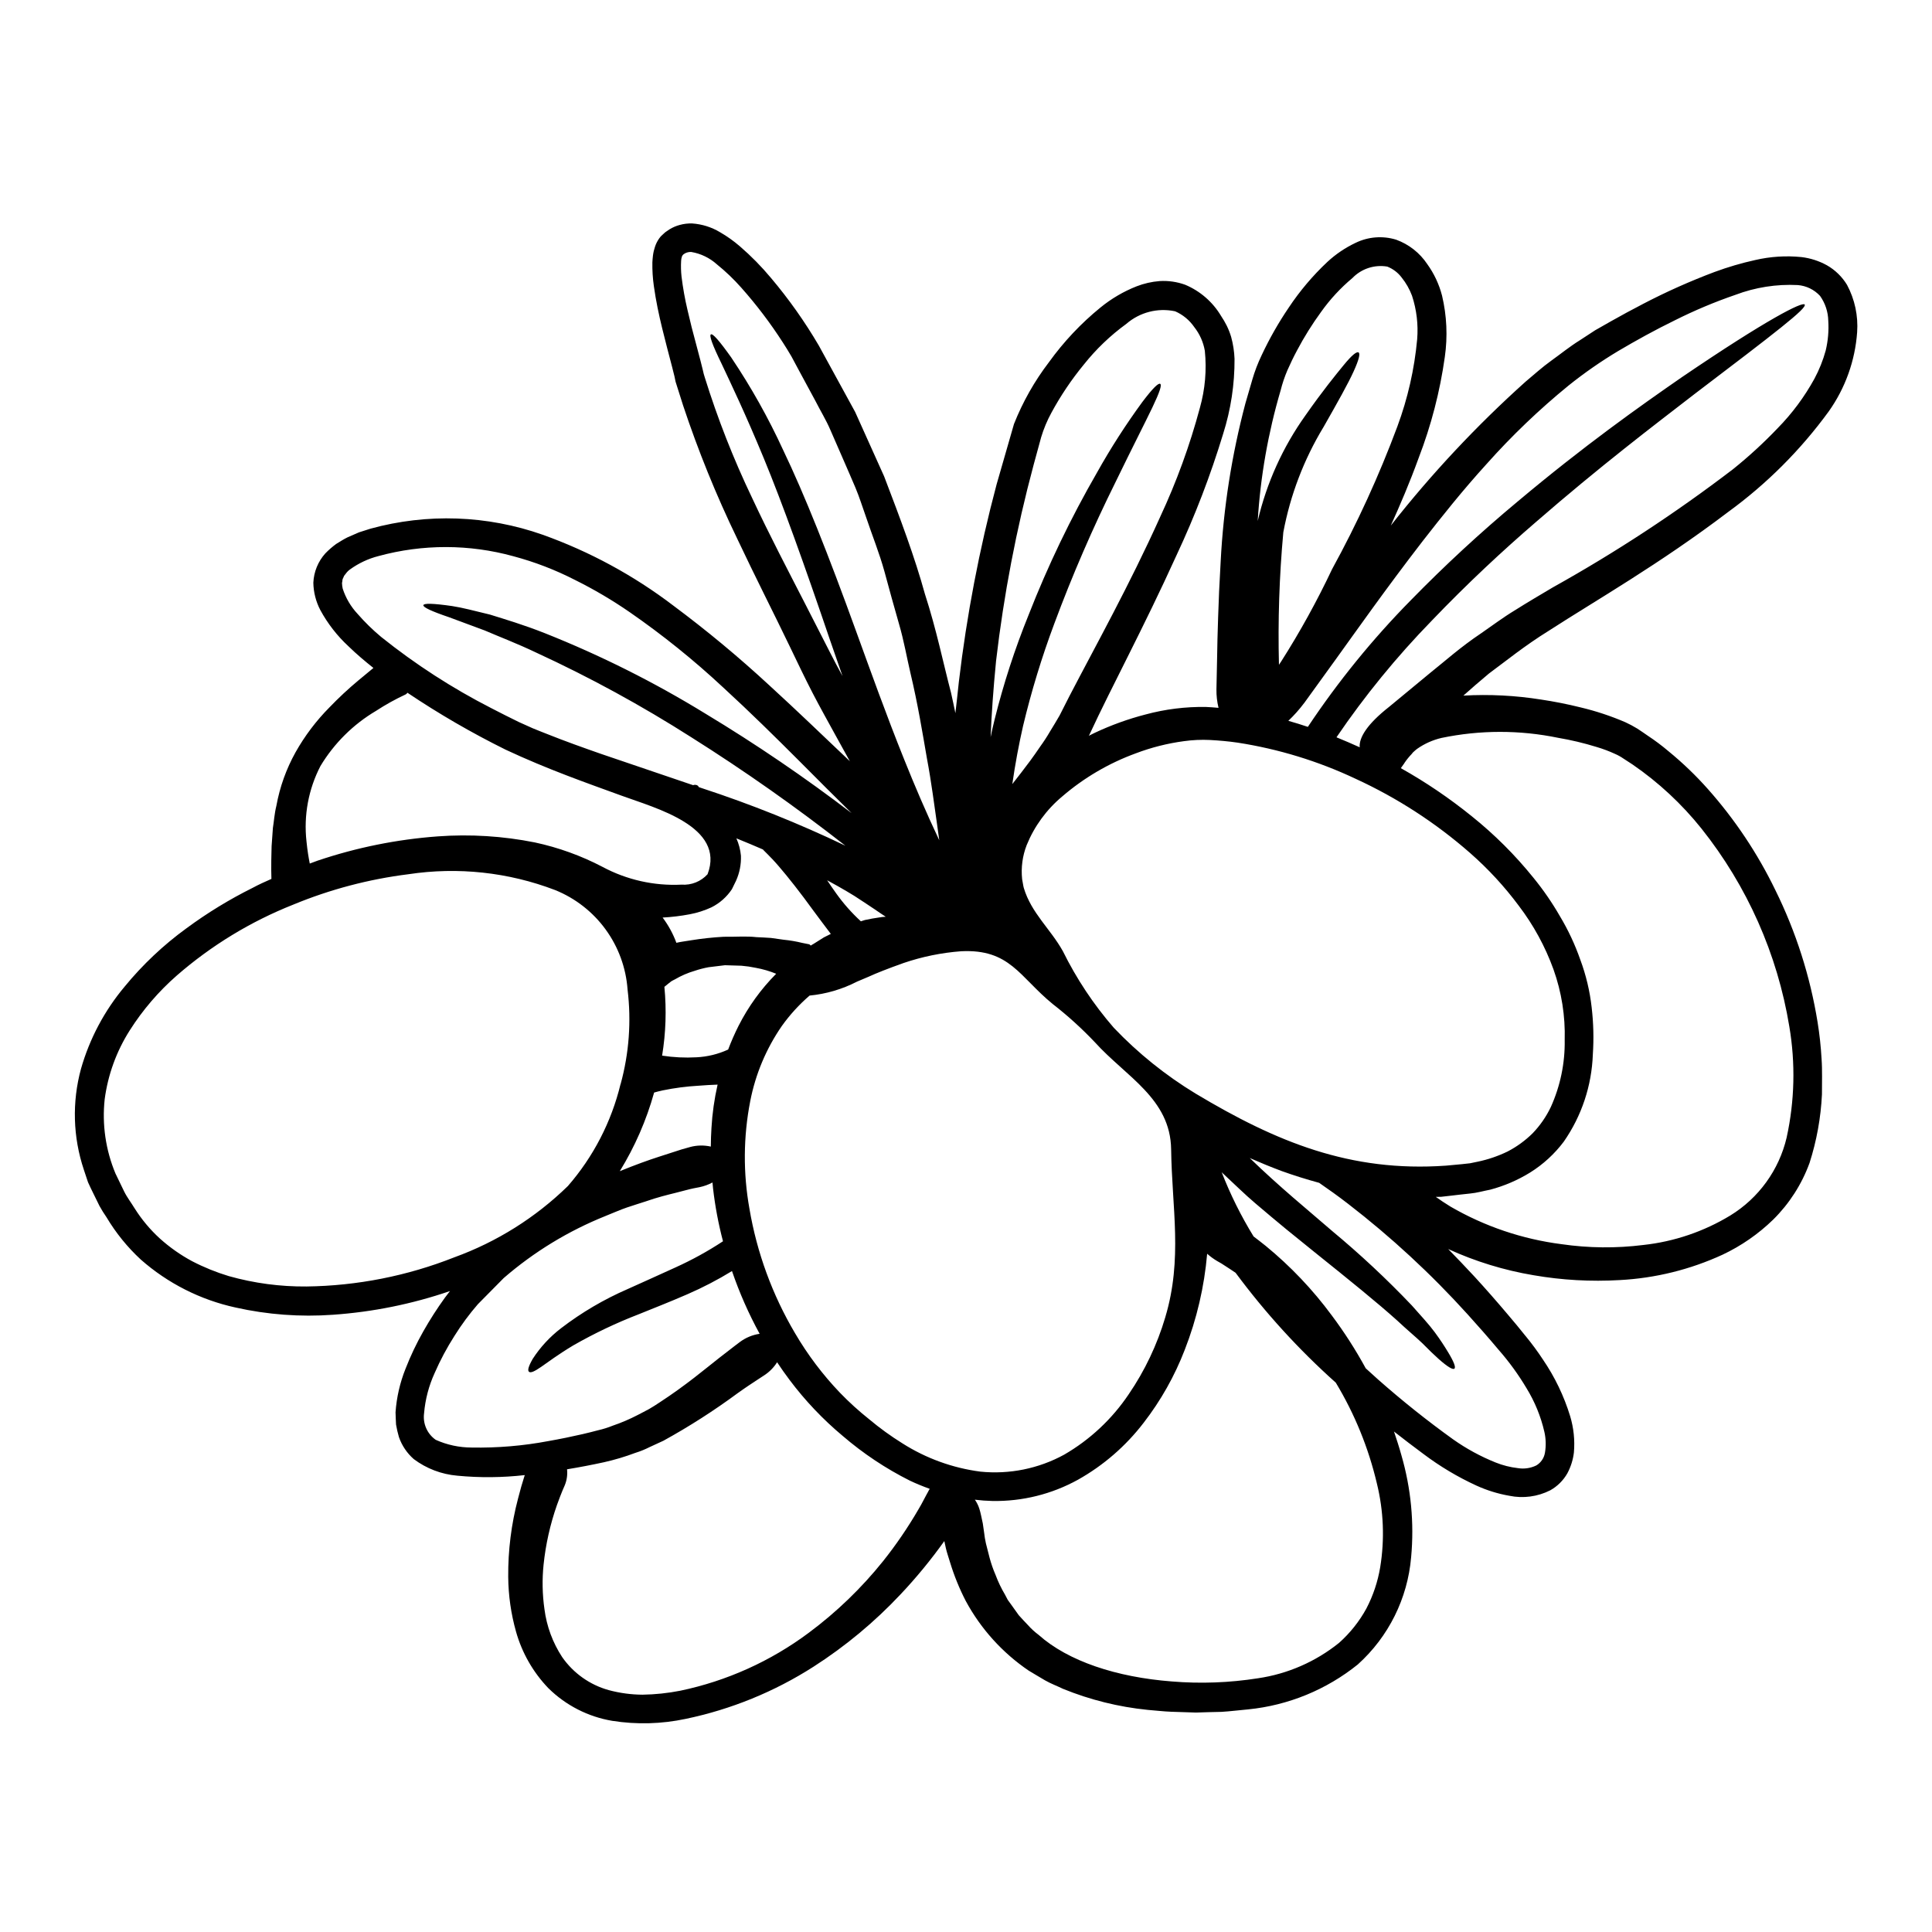 <?xml version="1.0" encoding="UTF-8"?>
<!-- Uploaded to: ICON Repo, www.svgrepo.com, Generator: ICON Repo Mixer Tools -->
<svg fill="#000000" width="800px" height="800px" version="1.1" viewBox="144 144 512 512" xmlns="http://www.w3.org/2000/svg">
 <g>
  <path d="m633.48 219.49c2.059 3.852 2.988 8.203 2.68 12.562-0.539 7.539-3.137 14.793-7.512 20.961-7.445 10.223-16.441 19.219-26.664 26.664-18.281 13.875-34.891 23.305-47.551 31.488-6.406 3.969-11.414 8.066-15.84 11.324-2.551 2.129-4.781 4.07-6.781 5.856 6.891-0.391 13.805-0.035 20.625 1.051 3.336 0.5 6.856 1.18 10.559 2.102 4.012 0.961 7.93 2.262 11.719 3.891 1.098 0.504 2.168 1.074 3.203 1.707 1 0.629 1.84 1.258 2.785 1.891 1.902 1.254 3.727 2.625 5.465 4.098 3.746 3.062 7.242 6.418 10.453 10.035 7.156 8.059 13.168 17.066 17.867 26.766 5.453 11.039 9.223 22.832 11.188 34.988 0.52 3.203 0.871 6.434 1.055 9.672 0.234 3.203 0.082 6.383 0.105 9.48-0.297 6.172-1.398 12.273-3.285 18.156-2.062 5.66-5.356 10.793-9.641 15.027-3.93 3.82-8.465 6.965-13.422 9.301-8.574 3.945-17.82 6.227-27.246 6.723-7.633 0.449-15.293 0.02-22.828-1.285-7.812-1.312-15.418-3.644-22.621-6.938 2.285 2.344 4.598 4.758 6.961 7.305 2.941 3.203 5.926 6.602 8.957 10.195 1.523 1.781 3.047 3.625 4.598 5.57l0.004-0.004c1.633 1.984 3.16 4.055 4.57 6.199 3.152 4.617 5.59 9.684 7.227 15.031 0.934 3.113 1.273 6.375 0.992 9.613-0.227 1.93-0.816 3.797-1.73 5.512-1.074 1.895-2.644 3.457-4.547 4.519-3.348 1.695-7.172 2.203-10.848 1.441-3.008-0.523-5.941-1.434-8.723-2.703-4.953-2.273-9.648-5.078-14.004-8.355-2.703-1.996-5.305-3.992-7.828-5.965 0.684 2.023 1.367 4.125 1.969 6.297v0.004c2.543 8.758 3.418 17.922 2.574 27.004-0.93 10.926-5.984 21.09-14.133 28.426-8.324 6.703-18.418 10.84-29.051 11.906-2.391 0.207-4.781 0.523-7.086 0.656-2.312 0.051-4.547 0.102-6.754 0.184-2.231-0.082-4.383-0.133-6.516-0.211-2.129-0.078-4.254-0.344-6.297-0.5h0.004c-7.699-0.777-15.242-2.652-22.41-5.57-1.629-0.789-3.281-1.395-4.781-2.258-1.5-0.867-2.945-1.758-4.328-2.574-6.945-4.719-12.66-11.035-16.656-18.418-1.703-3.289-3.098-6.727-4.18-10.27-0.422-1.418-0.867-2.652-1.105-3.727-0.156-0.734-0.289-1.367-0.418-1.918h0.004c-3.535 4.957-7.402 9.664-11.578 14.094-6.879 7.328-14.633 13.777-23.094 19.203-10.348 6.625-21.82 11.309-33.848 13.82-6.41 1.367-13.02 1.547-19.496 0.523-6.398-1.078-12.309-4.102-16.926-8.66-4.039-4.207-6.981-9.344-8.562-14.957-1.336-4.727-2.031-9.613-2.074-14.527-0.059-7.004 0.816-13.984 2.602-20.754 0.602-2.391 1.152-4.227 1.547-5.465 0.066-0.258 0.145-0.512 0.238-0.762-5.941 0.676-11.938 0.727-17.891 0.156-4.176-0.359-8.168-1.879-11.523-4.394-1.793-1.57-3.152-3.582-3.934-5.836-0.32-1.094-0.578-2.211-0.766-3.336-0.078-1.074-0.078-2.152-0.133-3.231 0.281-3.969 1.176-7.871 2.656-11.562 1.332-3.418 2.91-6.738 4.723-9.926 1.734-3.062 3.637-6.027 5.699-8.879 0.449-0.578 0.898-1.18 1.344-1.758v-0.004c-10.027 3.438-20.457 5.547-31.027 6.281-8.648 0.621-17.34-0.023-25.797-1.922-9.316-2.031-17.961-6.406-25.117-12.715-3.551-3.285-6.609-7.062-9.086-11.219-0.664-0.957-1.281-1.945-1.844-2.965l-1.547-3.148c-0.5-1.051-1.051-2.102-1.5-3.148l-1.102-3.309v-0.004c-2.894-8.645-3.16-17.949-0.762-26.746 2.281-7.988 6.219-15.41 11.559-21.777 4.773-5.824 10.273-11.016 16.367-15.449 5.519-4.074 11.379-7.66 17.523-10.715 1.656-0.895 3.336-1.652 5.019-2.391l-0.004-0.062s-0.129-2.918 0.051-8.621c0.105-1.445 0.211-3.047 0.344-4.832 0.293-1.785 0.395-3.731 0.922-5.856v-0.004c0.902-4.969 2.613-9.754 5.07-14.168 2.445-4.352 5.469-8.355 8.984-11.902 2.43-2.531 5-4.926 7.695-7.172 1.629-1.367 2.945-2.445 3.969-3.285-2.231-1.781-4.465-3.648-6.621-5.75-2.984-2.762-5.496-5.992-7.438-9.566-1.18-2.246-1.82-4.734-1.863-7.273 0.125-2.883 1.25-5.633 3.18-7.777 0.883-0.91 1.844-1.746 2.867-2.496 0.996-0.605 1.996-1.262 3.019-1.758l3.023-1.316 3.047-0.973h-0.004c15.02-4.133 30.941-3.574 45.633 1.602 12.445 4.445 24.129 10.781 34.637 18.785 8.844 6.582 17.328 13.629 25.422 21.117 7.379 6.75 13.844 12.988 19.621 18.469 0.578 0.578 1.156 1.105 1.734 1.656-1.234-2.231-2.523-4.574-3.891-7.043-1.867-3.418-3.891-7.016-5.934-10.953-1.027-1.945-2.023-4.023-3.074-6.148-0.973-2.051-2-4.148-3.051-6.332-4.148-8.641-8.98-18.074-13.949-28.605v-0.004c-5.519-11.414-10.293-23.172-14.293-35.203-0.523-1.629-1.051-3.285-1.574-4.969l-0.422-1.34-0.289-1.395-0.605-2.418c-0.867-3.309-1.785-6.777-2.652-10.324s-1.656-7.25-2.207-11.191v0.008c-0.297-2.086-0.43-4.191-0.391-6.297 0.027-0.551 0.078-1.18 0.156-1.812 0.102-0.805 0.289-1.594 0.551-2.359 0.262-0.793 0.645-1.539 1.133-2.215 0.238-0.344 0.52-0.652 0.84-0.918 0.18-0.191 0.375-0.367 0.578-0.531 0.055-0.059 0.117-0.109 0.184-0.156 0.07-0.031 0.133-0.074 0.184-0.129 0.211-0.156 0.527-0.344 0.922-0.629 0.84-0.516 1.75-0.906 2.703-1.16 1.086-0.301 2.211-0.434 3.336-0.391 2.59 0.184 5.102 0.973 7.328 2.309 1.879 1.082 3.648 2.34 5.285 3.758 2.984 2.57 5.746 5.383 8.266 8.41 4.711 5.582 8.938 11.559 12.633 17.859 3.336 6.098 6.543 11.953 9.645 17.629 2.652 5.883 5.227 11.582 7.672 17.051 4.277 11.164 8.145 21.488 10.797 31.129 3.098 9.562 4.883 18.418 6.934 26.219 0.422 1.84 0.789 3.652 1.156 5.41 0.316-2.625 0.602-5.383 0.918-8.301v0.004c2.082-17.668 5.43-35.16 10.008-52.348 1.473-5.117 3.023-10.457 4.598-15.977 2.324-5.867 5.445-11.379 9.273-16.391 3.891-5.402 8.473-10.273 13.637-14.477 2.887-2.359 6.121-4.258 9.586-5.625 1.953-0.758 4.008-1.227 6.098-1.391 2.301-0.145 4.609 0.188 6.777 0.973 3.957 1.66 7.281 4.539 9.484 8.223 0.574 0.852 1.09 1.734 1.547 2.652 0.469 0.957 0.855 1.949 1.16 2.969 0.516 1.887 0.812 3.828 0.891 5.781 0.039 6.746-0.98 13.457-3.019 19.887-3.348 11.02-7.481 21.781-12.371 32.207-8.75 19.285-17.129 34.703-23.066 47.523-0.055 0.105-0.105 0.184-0.16 0.293 0.527-0.266 1.051-0.551 1.629-0.816 4.301-2.023 8.781-3.641 13.383-4.832 5.231-1.414 10.633-2.086 16.051-1.996 1.074 0.051 2.203 0.129 3.309 0.23-0.387-1.605-0.574-3.254-0.551-4.906 0 0 0.051-2.867 0.18-8.543 0.027-2.809 0.129-6.356 0.266-10.586 0.133-4.231 0.344-9.195 0.68-14.844 0.734-14.121 2.926-28.129 6.547-41.797 0.602-2.047 1.207-4.098 1.812-6.227h-0.004c0.656-2.266 1.5-4.469 2.523-6.594 2.055-4.379 4.453-8.59 7.172-12.594 2.926-4.398 6.348-8.441 10.195-12.059 2.219-2.062 4.742-3.769 7.477-5.066 3.363-1.645 7.223-1.945 10.797-0.844 3.359 1.227 6.238 3.488 8.223 6.465 1.812 2.516 3.141 5.348 3.918 8.352 1.262 5.324 1.512 10.844 0.734 16.262-1.285 9.156-3.613 18.137-6.934 26.766-2.363 6.516-4.918 12.477-7.383 17.914 10.781-13.727 22.734-26.488 35.727-38.145 2.207-1.84 4.387-3.832 6.856-5.598 2.469-1.762 4.832-3.703 7.543-5.383 1.316-0.867 2.652-1.73 4.019-2.625 1.367-0.762 2.754-1.574 4.152-2.363 2.785-1.574 5.648-3.125 8.59-4.648h-0.004c6.137-3.199 12.465-6.023 18.945-8.457 3.504-1.293 7.094-2.348 10.738-3.152 4.023-0.934 8.168-1.199 12.273-0.785 2.371 0.285 4.664 1.023 6.75 2.18 2.184 1.25 4.016 3.035 5.32 5.184zm-5.648 17.395c0.617-2.574 0.848-5.231 0.68-7.871-0.047-2.367-0.805-4.668-2.18-6.594-1.539-1.672-3.652-2.699-5.918-2.875-5.629-0.285-11.258 0.602-16.531 2.598-5.496 1.887-10.855 4.144-16.051 6.75-5.176 2.527-10.168 5.281-14.977 8.121-4.598 2.754-9.004 5.816-13.184 9.168-7.781 6.348-15.047 13.305-21.727 20.805-6.383 7.019-11.926 14.004-16.926 20.418-9.953 12.898-17.574 23.773-22.984 31.266l-8.406 11.637-0.004-0.004c-1.266 1.688-2.672 3.269-4.199 4.723 1.703 0.473 3.441 1.023 5.172 1.602 8-12.012 17.121-23.238 27.246-33.523 8.992-9.211 18.449-17.953 28.34-26.191 17.652-14.82 32.312-25.191 43.555-32.973 22.648-15.395 31.973-20.074 32.523-19.23 0.656 0.973-7.594 7.305-29.242 23.75-10.746 8.301-24.953 19.074-42.117 33.996-8.617 7.434-17.867 16-27.48 26.031h0.004c-9.301 9.547-17.746 19.883-25.242 30.898 0.027 0.023 0.078 0.023 0.105 0.051 1.996 0.816 4.019 1.684 6.043 2.602-0.207-2.547 1.945-6.121 7.801-10.719 0 0 3.918-3.231 10.953-9.055 3.68-2.918 7.871-6.727 13.531-10.508 2.781-1.918 5.699-4.121 8.879-6.043 3.203-2.023 6.594-4.019 10.141-6.121v0.004c16.594-9.258 32.5-19.699 47.602-31.234 4.195-3.367 8.164-7.008 11.875-10.902 3.824-3.898 7.094-8.301 9.723-13.086 1.277-2.375 2.281-4.887 2.996-7.488zm-10.352 208.57c2.121-9.672 2.363-19.664 0.707-29.426-3.152-19.18-11.164-37.234-23.273-52.438-5.227-6.535-11.387-12.266-18.285-17-0.816-0.523-1.629-1.047-2.418-1.574-0.703-0.484-1.449-0.898-2.231-1.234-1.59-0.734-3.234-1.348-4.914-1.84-3.324-1.027-6.711-1.832-10.145-2.414-10.191-2.102-20.703-2.094-30.891 0.027-2.32 0.539-4.516 1.52-6.465 2.887-0.578 0.422-0.895 0.789-1.156 0.996-0.105 0.117-0.203 0.238-0.289 0.371-0.684 0.707-1.309 1.473-1.863 2.285-0.207 0.395-0.523 0.707-0.758 1.102-0.082 0.129-0.184 0.234-0.266 0.371 6.598 3.703 12.871 7.957 18.758 12.715 6.039 4.836 11.535 10.316 16.391 16.34 2.598 3.188 4.938 6.578 6.988 10.141 2.207 3.676 4.027 7.566 5.438 11.609 1.508 4.062 2.516 8.293 2.996 12.598 0.484 4.133 0.59 8.297 0.312 12.449-0.289 8.285-2.961 16.312-7.695 23.121-2.445 3.258-5.477 6.039-8.934 8.195-3.277 2.019-6.828 3.547-10.547 4.535-1.785 0.34-3.598 0.867-5.332 1.023s-3.414 0.395-5.117 0.578l-2.543 0.289c-0.473 0.027-0.973 0.027-1.445 0.027 1.102 0.789 2.391 1.652 3.891 2.574 9.047 5.246 19.051 8.629 29.422 9.957 7.191 1.047 14.492 1.117 21.703 0.211 8.148-0.887 16.004-3.555 23.012-7.805 7.543-4.621 12.926-12.062 14.949-20.672zm-58.82-25.801c0.184-6.383-0.824-12.742-2.973-18.758-2.191-6.055-5.293-11.742-9.195-16.863-3.793-5.102-8.117-9.785-12.898-13.977-9.117-7.992-19.348-14.621-30.367-19.68-9.898-4.672-20.418-7.891-31.234-9.566-2.5-0.367-4.992-0.578-7.383-0.707-2.281-0.109-4.57-0.004-6.832 0.312-4.375 0.582-8.668 1.664-12.793 3.234-7.144 2.606-13.758 6.488-19.52 11.453-4.129 3.453-7.348 7.863-9.379 12.848-1.121 2.875-1.535 5.981-1.211 9.051 0.207 1.023 0.293 1.812 0.449 2.336 1.996 6.648 7.016 10.773 10.348 16.734 3.613 7.32 8.148 14.148 13.504 20.309 6.426 6.742 13.715 12.602 21.672 17.434 21.41 12.82 40.984 20.883 66.336 19.098l4.254-0.395c0.707-0.105 1.445-0.129 2.129-0.234l2.047-0.422h0.004c2.723-0.57 5.367-1.469 7.871-2.68 2.465-1.273 4.723-2.91 6.691-4.863 1.965-2.047 3.59-4.394 4.809-6.957 2.512-5.559 3.766-11.605 3.672-17.707zm-5.227 109.32v-0.004c0.309-1.84 0.254-3.723-0.164-5.539-0.941-4.078-2.535-7.973-4.723-11.539-2.152-3.617-4.633-7.027-7.406-10.191-2.731-3.258-5.512-6.41-8.223-9.406-9.668-10.688-20.273-20.488-31.684-29.289-2.652-2.051-5.199-3.859-7.644-5.543-3.469-0.945-6.805-1.996-9.953-3.129-2.945-1.102-5.731-2.254-8.434-3.441 7.871 7.644 15.422 13.777 21.805 19.309h-0.004c7.43 6.168 14.492 12.762 21.148 19.758 2.418 2.731 4.519 4.992 6.066 7.086s2.656 3.832 3.496 5.227c1.68 2.754 2.129 4.125 1.707 4.441-0.422 0.312-1.738-0.434-4.102-2.516-1.18-1.051-2.629-2.445-4.387-4.231-1.785-1.707-4.125-3.625-6.691-6.043-5.254-4.723-12.477-10.559-21.883-18.105-2.34-1.891-4.832-3.887-7.434-6.016-2.606-2.125-5.34-4.457-8.207-6.879-2.867-2.422-5.676-5.227-8.723-8.039l-0.234-0.234c2.301 5.918 5.133 11.617 8.457 17.023 0.922 0.707 2 1.523 3.207 2.496 6.582 5.398 12.469 11.59 17.52 18.441 3.328 4.445 6.332 9.125 8.988 14.004 1.102 1 2.18 1.996 3.309 2.996 6.352 5.609 12.977 10.895 19.859 15.84 3.496 2.473 7.269 4.523 11.242 6.121 1.895 0.762 3.879 1.266 5.906 1.496 1.66 0.277 3.367 0.027 4.883-0.707 1.234-0.73 2.078-1.973 2.301-3.391zm-33.867-295.07c0.316-3.894-0.148-7.816-1.367-11.531-0.652-1.75-1.582-3.379-2.754-4.836-0.977-1.297-2.297-2.297-3.809-2.887-3.398-0.574-6.856 0.566-9.246 3.047-3.125 2.613-5.902 5.617-8.266 8.934-2.383 3.266-4.527 6.695-6.414 10.27-0.945 1.762-1.781 3.523-2.547 5.254-0.734 1.719-1.332 3.496-1.785 5.309-3.32 11.27-5.356 22.875-6.07 34.598 2.352-10.07 6.652-19.586 12.668-28.004 4.543-6.492 7.93-10.629 10.113-13.297 2.18-2.668 3.441-3.648 3.938-3.363 0.496 0.289 0.129 1.895-1.316 5.07-1.445 3.176-4.152 8.016-7.984 14.742h-0.004c-5.188 8.57-8.785 18.004-10.629 27.848-1.07 11.676-1.453 23.402-1.156 35.121 0.184-0.289 0.371-0.551 0.578-0.867 5.012-7.867 9.52-16.047 13.504-24.48 6.668-12.16 12.445-24.789 17.289-37.785 2.762-7.449 4.531-15.23 5.258-23.141zm-9.801 325.45c1.211-7.41 0.91-14.988-0.891-22.277-2.215-9.395-5.883-18.387-10.871-26.652-9.82-8.777-18.719-18.539-26.559-29.125-1.074-0.734-2.023-1.344-2.754-1.816-0.668-0.457-1.359-0.879-2.074-1.258-0.965-0.566-1.871-1.227-2.707-1.969-0.754 8.727-2.754 17.301-5.938 25.457-2.672 6.934-6.332 13.438-10.875 19.312-4.727 6.176-10.66 11.324-17.445 15.129-6.926 3.82-14.734 5.758-22.645 5.621-1.555-0.035-3.109-0.148-4.652-0.34 0.496 0.711 0.887 1.488 1.156 2.312 0.367 1.102 0.605 2.469 0.945 3.996 0 0 0.105 0.84 0.344 2.391v-0.004c0.105 0.961 0.262 1.918 0.473 2.863 0.293 1.105 0.605 2.394 0.973 3.809 0.418 1.562 0.949 3.094 1.594 4.582 0.672 1.805 1.508 3.547 2.492 5.203 0.238 0.445 0.477 0.918 0.734 1.395 0.32 0.418 0.629 0.867 0.949 1.312 0.629 0.891 1.285 1.812 1.969 2.754 0.762 0.867 1.602 1.734 2.445 2.629h-0.004c0.852 0.949 1.793 1.812 2.812 2.574 7.828 6.988 20.648 11.219 35.281 12.348 7.637 0.633 15.316 0.348 22.883-0.844 7.863-1.156 15.273-4.394 21.465-9.379 2.922-2.602 5.375-5.684 7.25-9.117 1.781-3.418 3.012-7.094 3.648-10.895zm-47.781-307.28c1.383-4.906 1.828-10.031 1.309-15.105-0.395-2.301-1.363-4.465-2.809-6.297-1.266-1.84-3.023-3.289-5.07-4.176-4.594-0.98-9.379 0.258-12.926 3.336-4.238 3.082-8.039 6.723-11.297 10.824-3.258 3.965-6.125 8.23-8.566 12.742-1.121 2.055-2.027 4.219-2.703 6.461-0.684 2.469-1.344 4.914-2 7.328v0.004c-4.582 17.051-7.906 34.414-9.953 51.953-0.734 7.477-1.207 14.242-1.445 20.203 0.34-1.602 0.68-3.18 1.074-4.723 2.348-9.438 5.359-18.699 9.016-27.715 5.082-12.992 11.133-25.586 18.105-37.672 3.625-6.481 7.644-12.738 12.031-18.73 2.785-3.68 4.254-5.07 4.723-4.781s-0.133 2.18-2.102 6.297-5.227 10.43-9.723 19.703c-6.062 12.215-11.484 24.734-16.234 37.516-3.324 8.883-6.098 17.965-8.301 27.191-1.074 4.723-2.074 9.98-2.836 15.352 1.527-1.918 3.102-3.996 4.758-6.199 0.891-1.18 1.73-2.445 2.625-3.731v-0.004c0.934-1.285 1.805-2.617 2.602-3.992 0.84-1.395 1.703-2.754 2.547-4.258 0.844-1.629 1.68-3.309 2.547-5.019 7.086-13.633 15.898-29.395 24.094-47.574h-0.004c4.352-9.316 7.879-19 10.539-28.934zm-9.172 241.01c4.648-15.523 1.758-28.922 1.551-44.5-0.184-13.453-11.953-19.23-20.23-28.398-3.461-3.648-7.191-7.031-11.164-10.117-8.855-7.25-11.324-14.605-24.25-13.977-5.207 0.391-10.344 1.438-15.285 3.125-4.125 1.473-7.199 2.68-9.25 3.629l-3.098 1.312c-3.906 2.012-8.16 3.258-12.535 3.68-2.766 2.383-5.238 5.09-7.359 8.062-4.137 5.992-6.988 12.777-8.375 19.926-1.832 9.406-1.902 19.07-0.207 28.504 1.973 11.625 6.059 22.789 12.055 32.941 3.344 5.719 7.344 11.027 11.926 15.816 2.426 2.512 5.016 4.863 7.754 7.039 2.773 2.324 5.703 4.449 8.773 6.359 6.262 3.984 13.316 6.547 20.676 7.512 7.691 0.781 15.441-0.785 22.223-4.496 6.844-3.965 12.691-9.438 17.102-16.004 4.273-6.258 7.547-13.145 9.695-20.414zm-59.898-126.41c-0.18-1.395-0.395-2.867-0.629-4.547-0.707-4.723-1.395-10.559-2.652-17.207-1.156-6.691-2.394-14.316-4.359-22.566-0.973-4.152-1.73-8.566-3.023-12.988-1.289-4.426-2.547-9.09-3.859-13.898-1.32-4.809-3.262-9.598-4.945-14.621-0.895-2.496-1.68-5.07-2.731-7.566-1.051-2.496-2.18-5.047-3.281-7.594-1.102-2.547-2.258-5.148-3.391-7.777-1.129-2.629-2.652-5.098-3.969-7.695-1.395-2.574-2.781-5.176-4.203-7.777-0.707-1.316-1.418-2.625-2.129-3.969-0.73-1.258-1.496-2.496-2.309-3.754v0.004c-3.285-5.102-6.957-9.941-10.984-14.477-1.984-2.246-4.152-4.32-6.484-6.199-1.898-1.703-4.242-2.836-6.754-3.262-0.535-0.031-1.066 0.07-1.551 0.293-0.137 0.066-0.27 0.148-0.395 0.234-0.25 0.164-0.445 0.402-0.551 0.684-0.129 0.371-0.199 0.762-0.211 1.156-0.078 1.383-0.043 2.769 0.109 4.148 0.367 3.004 0.902 5.988 1.602 8.934 0.68 2.996 1.445 5.992 2.258 8.957 0.395 1.496 0.789 2.969 1.18 4.469l0.578 2.309 0.266 1.129c0.023 0.105 0.156 0.5 0.262 0.867v0.004c3.406 10.953 7.606 21.648 12.559 31.996 4.648 9.953 9.535 19.23 14.027 28.004 2.258 4.383 4.422 8.613 6.492 12.691 1.152 2.258 2.281 4.414 3.441 6.516-1.105-3.207-2.184-6.309-3.231-9.301-7.016-20.648-12.719-36.516-17.629-48.414-4.914-11.898-8.773-19.918-11.191-25.066-2.496-5.117-3.309-7.477-2.836-7.773 0.473-0.297 2.156 1.547 5.492 6.25l-0.008 0.004c5.188 7.731 9.746 15.867 13.637 24.328 5.676 11.809 12.004 27.742 19.418 48.23 3.727 10.234 7.773 21.621 12.742 33.969 2.727 6.801 5.773 13.949 9.242 21.277zm-2.809 172.36h-0.004c0.082-0.168 0.18-0.324 0.289-0.473-1.812-0.656-3.57-1.367-5.277-2.18-6.391-3.207-12.367-7.188-17.789-11.848-5.262-4.394-9.992-9.387-14.105-14.871-1.152-1.523-2.231-3.074-3.281-4.648-0.902 1.43-2.113 2.641-3.543 3.543l-1.758 1.152c-1.156 0.762-2.867 1.867-5.074 3.445-6.297 4.652-12.898 8.883-19.758 12.66-1.18 0.523-2.363 1.078-3.598 1.656-1.223 0.621-2.496 1.141-3.809 1.547-2.723 1.027-5.516 1.859-8.355 2.496-3.148 0.684-6.406 1.316-9.77 1.867 0.16 1.484-0.066 2.988-0.656 4.359 0 0-0.789 1.68-2.023 5.117-1.793 5.117-2.984 10.422-3.543 15.816-0.402 3.918-0.324 7.867 0.234 11.77 0.582 4.539 2.191 8.887 4.699 12.711 2.973 4.266 7.34 7.363 12.348 8.75 2.918 0.781 5.918 1.188 8.938 1.207 3.359-0.051 6.711-0.402 10.008-1.051 12.328-2.578 23.949-7.816 34.047-15.348 7.352-5.465 13.973-11.848 19.703-18.992 3.469-4.356 6.609-8.961 9.402-13.777 0.973-1.602 1.551-2.891 2.023-3.703 0.473-0.816 0.648-1.207 0.648-1.207zm-13.27-151.87c0.625-0.121 1.258-0.191 1.891-0.215-0.895-0.574-1.812-1.207-2.809-1.891 0 0-0.816-0.551-2.445-1.629-0.816-0.523-1.812-1.207-3.047-1.996s-2.731-1.629-4.414-2.602c-0.871-0.5-1.816-1.023-2.812-1.551 0.762 1.129 1.551 2.312 2.445 3.543 1.906 2.664 4.078 5.117 6.492 7.332 0.344-0.102 0.734-0.234 1.074-0.34 1.312-0.289 2.523-0.496 3.625-0.652zm-14.5 5.254 1.84-0.922c-1.469-1.918-3.019-4.019-4.625-6.172-3.414-4.723-6.691-8.879-9.141-11.719-1.234-1.445-2.285-2.523-3.023-3.258l-1.152-1.152v-0.055c-2.258-0.973-4.598-1.969-7.086-2.969 0.652 1.457 1.059 3.008 1.207 4.598 0.086 2.277-0.355 4.543-1.289 6.621-0.004 0.02-0.012 0.035-0.023 0.051-0.133 0.234-0.578 1.207-1.078 2.207-1.363 2.051-3.234 3.711-5.438 4.812-1.836 0.848-3.769 1.465-5.754 1.836-2.367 0.449-4.766 0.738-7.172 0.867 1.535 2.039 2.766 4.293 3.648 6.691 1.207-0.293 2.5-0.422 3.836-0.656v-0.004c2.883-0.465 5.785-0.781 8.695-0.941 3.074 0.051 6.019-0.211 8.695 0.102 1.344 0.078 2.629 0.105 3.836 0.211 1.207 0.18 2.34 0.344 3.363 0.473 1.664 0.164 3.316 0.445 4.941 0.844l1.84 0.367-0.004-0.004c0.16 0.078 0.297 0.199 0.395 0.344 0.262-0.156 0.523-0.344 0.789-0.473 0.965-0.621 1.883-1.191 2.699-1.699zm7.356-32.918c-4.281-4.203-8.957-8.879-14.027-13.977-6.07-6.07-12.742-12.664-20.098-19.418v0.004c-7.731-7.207-15.977-13.844-24.668-19.859-4.637-3.203-9.504-6.07-14.555-8.574-5.184-2.656-10.637-4.754-16.266-6.258-11.703-3.234-24.062-3.25-35.777-0.051-2.703 0.691-5.254 1.887-7.516 3.519-0.449 0.32-0.84 0.711-1.156 1.156-0.129 0.207-0.344 0.395-0.449 0.578h0.004c-0.07 0.211-0.16 0.41-0.262 0.605-0.266 0.395-0.133 0.867-0.293 1.262h0.004c0.012 0.504 0.074 1.004 0.184 1.496 0.805 2.492 2.148 4.777 3.934 6.691 1.922 2.203 4.012 4.25 6.258 6.121 9.055 7.254 18.824 13.574 29.156 18.859 2.473 1.285 4.941 2.523 7.356 3.703 1.234 0.551 2.418 1.102 3.625 1.629 1.207 0.527 2.473 0.973 3.68 1.473 4.914 1.969 9.797 3.703 14.527 5.356 8.691 2.969 16.801 5.727 24.324 8.266l0.004 0.004c0.438-0.188 0.941-0.121 1.312 0.18 0 0 0.051 0.105 0.184 0.32 0.262 0.074 0.551 0.18 0.816 0.289v-0.004c13 4.258 25.707 9.352 38.047 15.258-13.113-10.266-26.738-19.855-40.828-28.734-13.156-8.387-26.863-15.875-41.035-22.406-5.281-2.519-9.906-4.254-13.715-5.902-3.859-1.441-6.996-2.606-9.406-3.492-4.883-1.656-6.961-2.68-6.856-3.207s2.394-0.523 7.644 0.234c2.629 0.395 5.883 1.258 10.008 2.258 4.047 1.262 8.934 2.707 14.504 4.914h0.004c14.809 5.887 29.082 13.039 42.66 21.383 13.363 8.059 26.273 16.848 38.672 26.324zm-19.992 42.559c-1.742-0.711-3.559-1.238-5.41-1.574-1.25-0.266-2.516-0.449-3.789-0.555-1.363-0.055-2.832-0.078-4.383-0.133-1.523 0.184-2.969 0.371-4.328 0.527-1.242 0.227-2.461 0.543-3.652 0.945-1.852 0.539-3.625 1.305-5.285 2.281-0.34 0.156-0.652 0.344-0.945 0.5-0.254 0.18-0.5 0.371-0.734 0.578-0.445 0.344-0.816 0.656-1.102 0.898v-0.004c0.586 6.078 0.383 12.207-0.605 18.234 3.012 0.465 6.07 0.613 9.113 0.441 2.902-0.141 5.746-0.836 8.387-2.051 0.809-2.137 1.727-4.234 2.754-6.277 2.582-5.098 5.949-9.762 9.98-13.812zm-9.59 97.566c1.527-1.137 3.316-1.875 5.203-2.152-2.91-5.324-5.363-10.887-7.328-16.629-3.777 2.316-7.711 4.359-11.77 6.125-4.809 2.098-9.145 3.781-12.953 5.328-5.992 2.312-11.797 5.078-17.367 8.266-4.07 2.445-6.691 4.441-8.484 5.676-1.793 1.234-2.754 1.652-3.203 1.312-0.449-0.344-0.207-1.367 0.945-3.391h-0.004c2.023-3.137 4.578-5.898 7.543-8.168 5.438-4.168 11.367-7.652 17.652-10.379 3.785-1.707 8.016-3.602 12.664-5.727 4.371-1.977 8.586-4.293 12.594-6.934-1.207-4.582-2.086-9.242-2.629-13.949-0.051-0.551-0.105-1.078-0.156-1.629-1.066 0.566-2.207 0.984-3.391 1.234 0 0-0.551 0.102-1.629 0.316-1.078 0.211-2.68 0.68-4.805 1.207s-4.809 1.18-7.871 2.258c-1.547 0.5-3.231 1.023-5.016 1.625-1.781 0.602-3.629 1.449-5.625 2.234v0.004c-9.844 3.945-18.965 9.504-26.984 16.445l-6.852 6.934c-2.281 2.629-4.352 5.43-6.195 8.383-2.008 3.137-3.766 6.43-5.254 9.84-1.543 3.367-2.496 6.977-2.809 10.668-0.371 2.738 0.812 5.453 3.074 7.043 2.996 1.352 6.246 2.047 9.535 2.051 6.82 0.125 13.633-0.445 20.332-1.711 3.148-0.555 6.199-1.18 9.055-1.84 1.445-0.344 2.867-0.684 4.203-1.051v0.004c1.281-0.297 2.539-0.691 3.758-1.184 2.301-0.781 4.535-1.738 6.691-2.859 1.023-0.551 2.023-1.027 2.996-1.574s1.867-1.152 2.754-1.73c7.066-4.598 12.203-8.984 15.816-11.809 3.613-2.824 5.508-4.238 5.508-4.238zm-7.566-56.68v0.004c0.223-3.875 0.766-7.727 1.629-11.512-1.629 0.078-3.309 0.133-5.07 0.293-3.172 0.18-6.332 0.594-9.445 1.23-0.945 0.211-1.707 0.395-2.309 0.578v0.004c-2.039 7.336-5.102 14.348-9.094 20.832 3.996-1.629 7.477-2.891 10.328-3.809 2.648-0.844 4.699-1.523 6.094-1.969l2.152-0.605v-0.004c1.809-0.496 3.715-0.539 5.547-0.129 0.012-1.641 0.066-3.293 0.168-4.894zm-1.031-67.262c4.809-12.664-13.871-17.547-22.75-20.805-9.379-3.418-19.625-6.992-30.766-12.203-8.996-4.453-17.688-9.492-26.023-15.09-0.105 0.172-0.25 0.316-0.422 0.422-2.734 1.273-5.379 2.738-7.906 4.387-6.039 3.574-11.094 8.594-14.715 14.605-3.188 6.148-4.477 13.109-3.703 19.996 0.234 2.418 0.578 4.387 0.867 5.856 0.707-0.262 1.445-0.523 2.129-0.789v0.004c10.285-3.465 20.965-5.621 31.789-6.414 8.613-0.629 17.273-0.09 25.742 1.605 6.231 1.34 12.246 3.512 17.891 6.461 6.43 3.453 13.68 5.086 20.969 4.723 2.602 0.191 5.144-0.828 6.898-2.758zm-23.039 55.617v-0.004c2.242-8.156 2.863-16.668 1.84-25.062-0.414-5.758-2.434-11.281-5.836-15.945-3.398-4.66-8.043-8.273-13.395-10.426-12.375-4.723-25.762-6.164-38.855-4.18-10.492 1.309-20.762 4.019-30.531 8.062-11.258 4.465-21.68 10.809-30.816 18.758-4.844 4.234-9.051 9.137-12.5 14.566-3.512 5.527-5.777 11.754-6.637 18.246-0.723 6.695 0.262 13.465 2.859 19.68 0.762 1.574 1.523 3.148 2.285 4.723s1.867 2.973 2.781 4.492h0.004c1.867 2.973 4.133 5.676 6.727 8.039 2.598 2.332 5.461 4.344 8.535 5.992 3.102 1.609 6.348 2.926 9.691 3.938 6.711 1.891 13.656 2.816 20.625 2.754 13.41-0.176 26.676-2.793 39.145-7.727 11.266-4.086 21.527-10.527 30.105-18.895 6.75-7.754 11.535-17.02 13.953-27.016z"/>
  <path d="m320.43 205.43c0.027-0.027 0.055-0.027 0.078-0.051-0.051 0.055-0.113 0.098-0.184 0.129 0.023-0.023 0.082-0.051 0.105-0.078z"/>
 </g>
</svg>